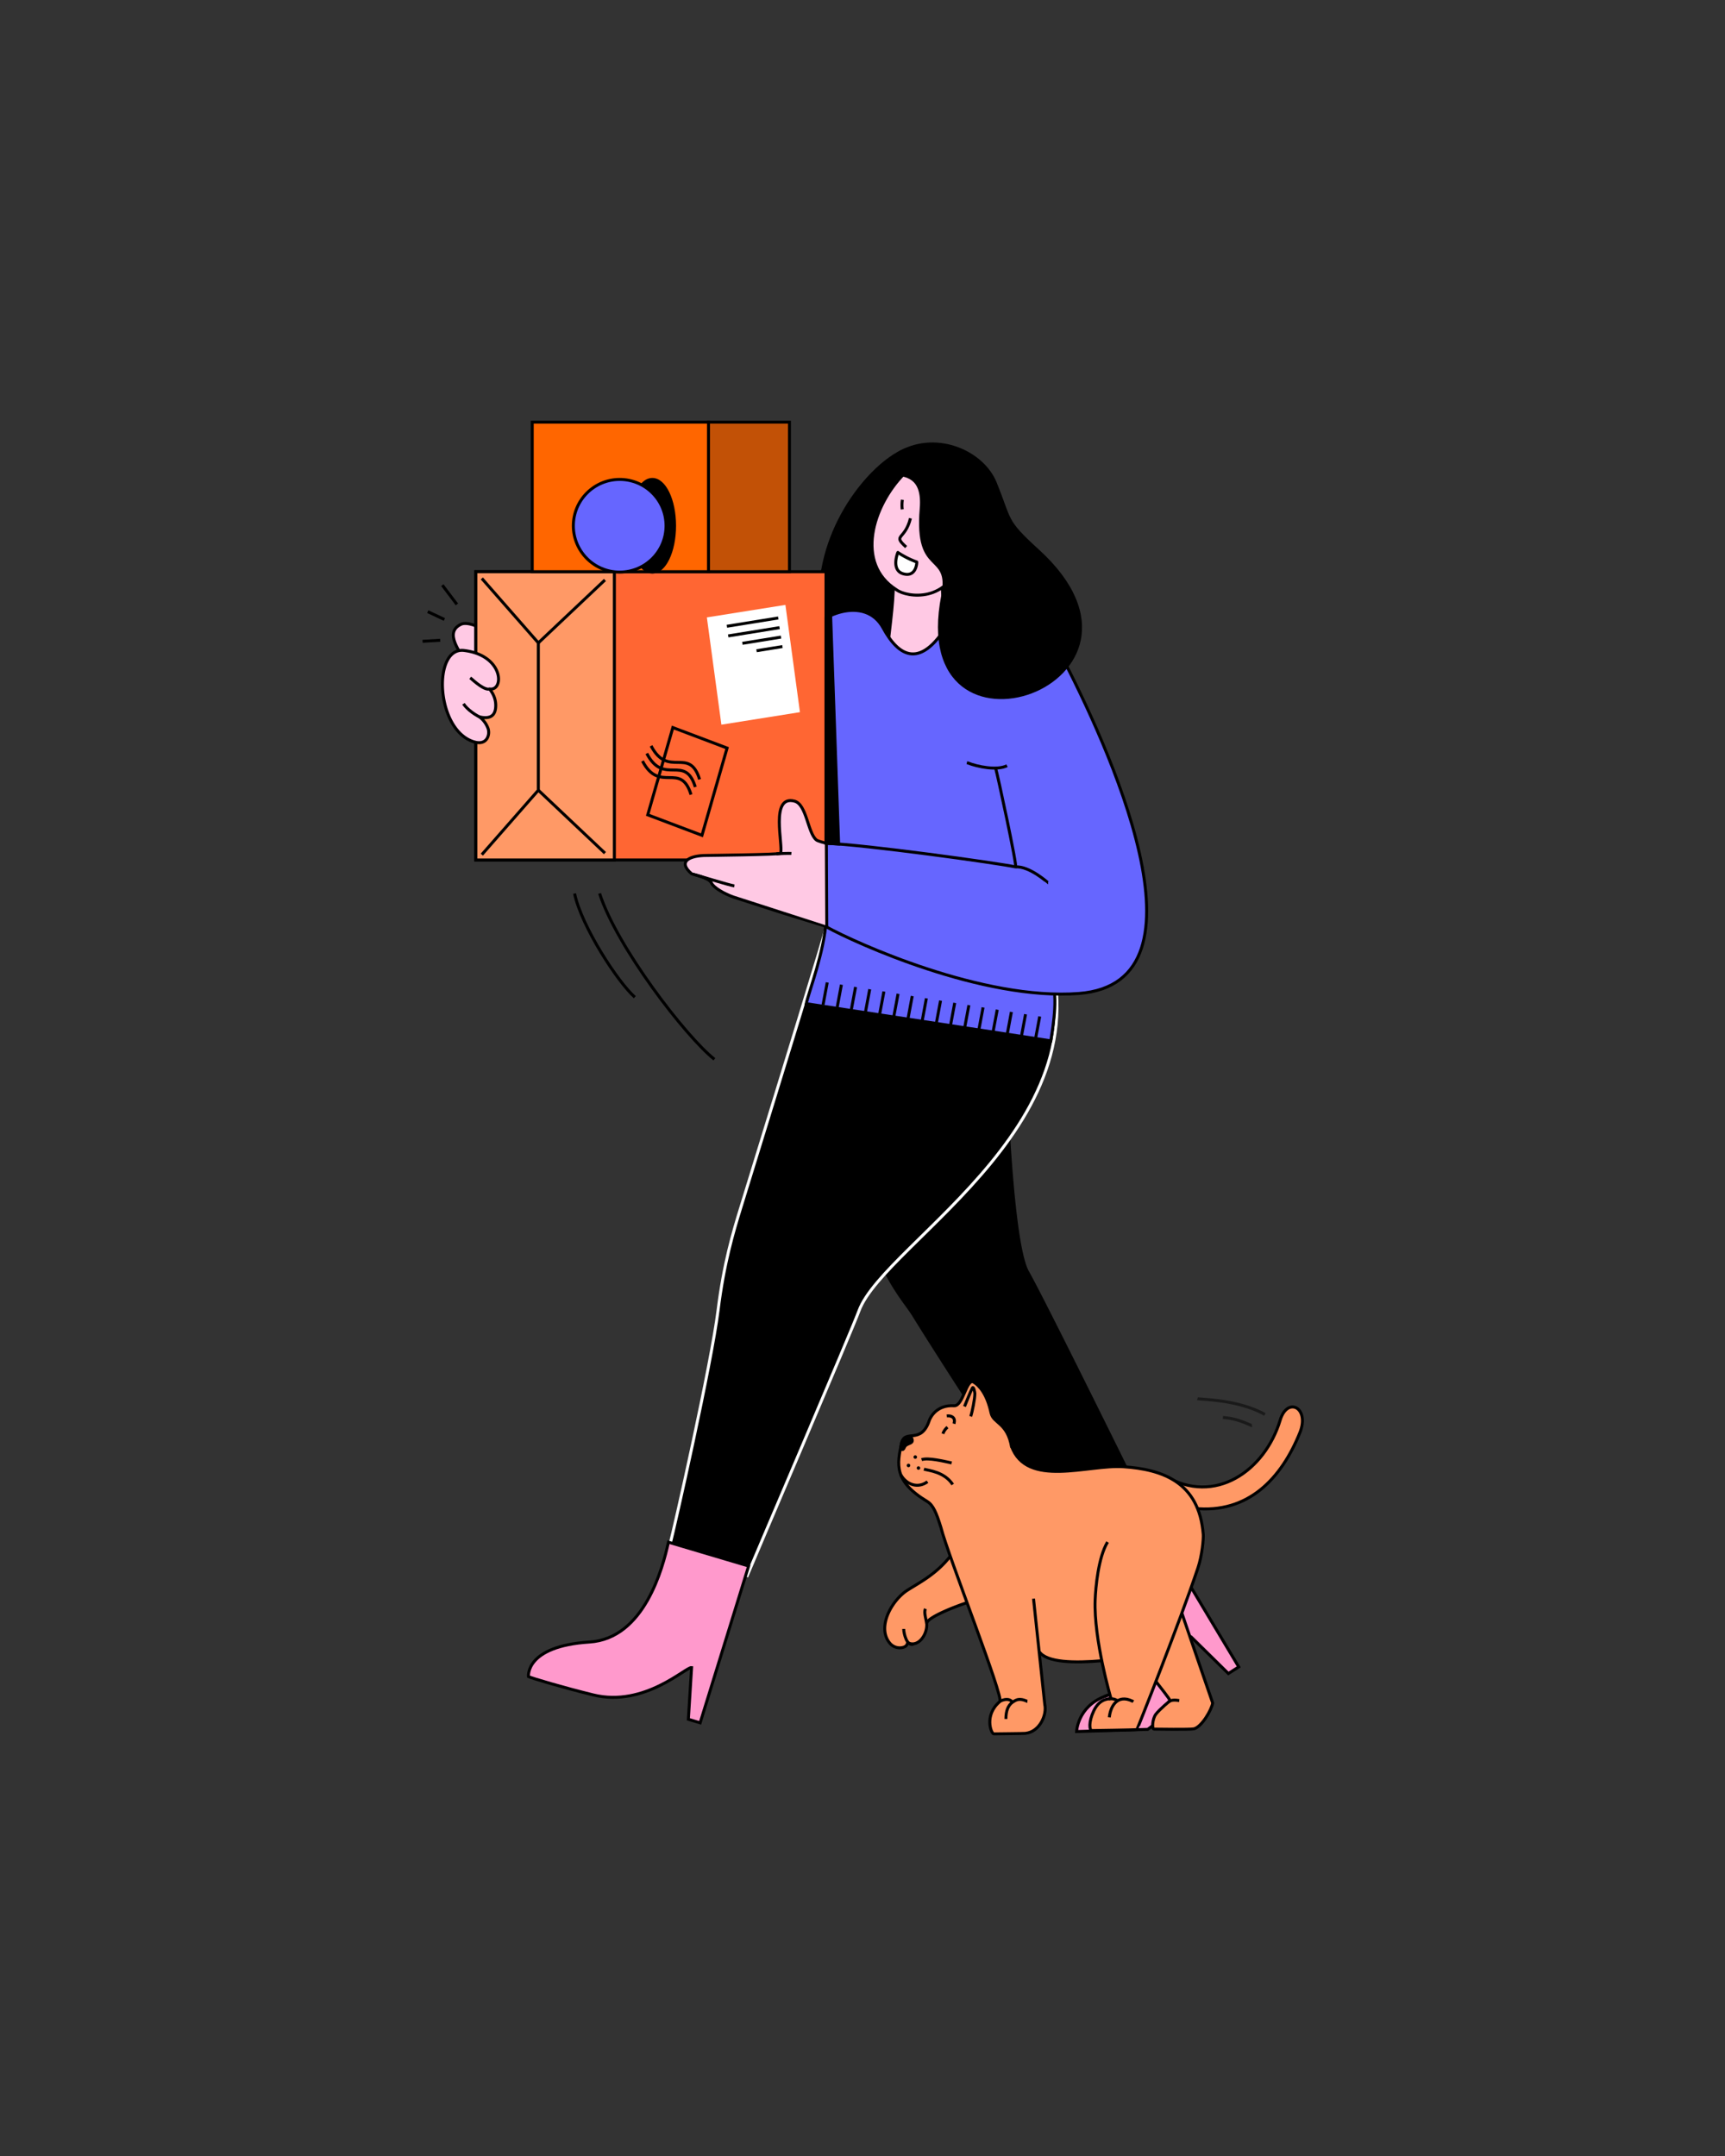 <svg id="Layer_1" data-name="Layer 1" xmlns="http://www.w3.org/2000/svg" viewBox="0 0 1600 2000"><rect x="0" y="0" width="1600" height="2000" fill="#333333" stroke="none"/><defs><style>.cls-1,.cls-10,.cls-11,.cls-16,.cls-17,.cls-18,.cls-19,.cls-2,.cls-3,.cls-4,.cls-5,.cls-6{fill-rule:evenodd;}.cls-11,.cls-12,.cls-13,.cls-14,.cls-15,.cls-16,.cls-17,.cls-2,.cls-4,.cls-5,.cls-6,.cls-7,.cls-8,.cls-9{stroke:#000;}.cls-11,.cls-12,.cls-13,.cls-14,.cls-15,.cls-16,.cls-17,.cls-19,.cls-2,.cls-3,.cls-4,.cls-5,.cls-6,.cls-7,.cls-8,.cls-9{stroke-miterlimit:22.93;stroke-width:2.75px;}.cls-3{stroke:#fff;}.cls-4{fill:#ffc9e4;}.cls-15,.cls-5{fill:#66f;}.cls-19,.cls-6,.cls-9{fill:none;}.cls-7{fill:#f63;}.cls-17,.cls-18,.cls-8{fill:#f96;}.cls-10,.cls-11{fill:#fff;}.cls-12{fill:#c25106;}.cls-13{fill:#f60;}.cls-16{fill:#f9c;}.cls-19{stroke:#1a1a1a;}</style></defs><title>17</title><path class="cls-1" d="M835.25,417.76c-33,16.47-81.57,77.9-75.24,149.34,2.94,33.13,57.93,35.2,76.19,44.35,17.79-33.17-20.05-154.8-3.53-167,6.28-4.64,23.18-11.75,25-17.8C860.12,418.45,851.19,409.8,835.25,417.76Z"/><path class="cls-2" d="M779.11,945.45c5.94,7.91-9.49,35.27,21.49,174.66,13.64,61.34,38.18,86,46.57,99.62,47.51,76.94,148.41,227.93,156,239l69.95-39.31c-5-9.67-102.53-208.6-120-239.49-17.19-30.47-21.71-219.72-21.55-220.8a24,24,0,0,0,.72-2.8C935.12,838.49,840,960.43,779.11,945.45Z"/><path class="cls-3" d="M766.39,860c-1.87,8.91-39.44,130.92-79.27,260.15-7.1,23-15.66,51.56-21.09,95.32-6.22,50.18-40.4,201.49-44.8,218.18l71.84,27.92c4.25-10.46,97.41-228.34,103.61-245.42,23.65-65.23,246.87-180.36,166.31-359.91Z"/><path class="cls-4" d="M427.71,579.07c-16.83,7.9.75,26.38,2,33.23.33,1.7,40.82,14.89,17.87-27.1C445.39,581.11,433,576.59,427.71,579.07Z"/><path class="cls-4" d="M873.94,543.92l-45.17-7.27c0,27.81-4.74,50.43-6.62,78.35,16.17,0,42.54.92,58.71.92C879.75,590.54,875.05,569.3,873.94,543.92Z"/><path class="cls-5" d="M766.22,853.89c79.85,17.92,127.68,33.79,207.53,51.71,8.7,14.18,3,46.09.92,59.93L747.83,931.06C750,920.72,764.64,882.72,766.22,853.89Z"/><path class="cls-4" d="M831.62,547.17c9.4,7,48.63,13,60-30,10.29-38.88-12.54-14.09-23.39-56.87-2.38-9.38-10.9-28.18-29.67-20.8C809.29,469.31,792.8,522.83,831.62,547.17Z"/><path class="cls-5" d="M766.84,860c26.44,14.58,144.61,68.42,233.83,61.59,129.2-9.91,26.38-231.79-17.63-316.2-38.67-74.2-89.22-61.76-100.8-31.82-27.62,49.7-48.86,35.29-63.09,9-16.53-30.56-60.82-13.11-73.62,10L678.46,638c2.14,12.38-169.28-116.14-125.44,7.3,5.7,16.06,195,89.34,197.59,110.66C755.74,797.22,766.84,860,766.84,860Z"/><path class="cls-6" d="M844.46,480.79c-5.1,20.62-17,14.89-4,26.68"/><path class="cls-1" d="M873.08,552.31c7.95-40.59-25.51-16-20-80.54,2.57-30.22-14.85-28.77-21.62-31.19-.88-.32-8.54,1.39-8.33.26,2.18-11.53,3-18.24,12.14-23.08,34.85-18.47,77.22.57,89.06,29.57,14.62,35.84,8.26,34.2,39.24,62.44C1100.7,634.83,839,726.31,873.08,552.31Z"/><path class="cls-6" d="M923.6,713.08c1.34,3.9,20.26,91.53,18.34,91.11-16.28-3.55-141.29-20.84-175.8-21.93"/><path class="cls-6" d="M836.85,472.52a34.21,34.21,0,0,1,.12-8.89"/><rect class="cls-7" x="441.36" y="530.34" width="324.78" height="267.41"/><rect class="cls-8" x="441.35" y="530.34" width="128.51" height="267.41"/><path class="cls-4" d="M430.54,603.42c36.95,4.66,37.16,37.55,23.79,35.71-.92-.13,5.38,5.3,5.47,15,.11,11.12-6.58,12.8-15,10.92a23.62,23.62,0,0,1,7.93,10.84c1.9,5.84-1.17,15.34-12,12.57C404,679,400.64,599.65,430.54,603.42Z"/><path class="cls-6" d="M454.33,639.13c-4.91,1.53-14.17-6.93-17.88-10.12l-.31-.24"/><path class="cls-6" d="M447.19,666.1c-5.52-2.06-13.9-7.92-17.32-13.23"/><path class="cls-4" d="M766.84,860l-.37-77.65c-2.27-.73-7.75-2-9.25-3.18-8.1-6.54-9-33.08-20.31-36-23-6-10.24,41-12.89,48.39-.44,1.23-68.85,2-68.85,2-14.14,0-27.6,4.94-13.8,16.89.76.66,16.32,3.58,18.58,8.74,1.78,4.05,11.46,9.85,20.5,13C688.41,834.84,766.78,860,766.84,860Z"/><path class="cls-6" d="M720.14,792c1.76-.14,11.85-.47,13.91-.31"/><path class="cls-6" d="M681.15,821.81c-4.22-.49-37.25-10.71-37.67-10.67"/><polyline class="cls-6" points="561.09 791.38 499.33 733.03 446.92 792.8"/><polyline class="cls-6" points="561.09 538.01 499.33 596.37 446.92 536.59"/><line class="cls-9" x1="499.33" y1="596.37" x2="499.33" y2="733.03"/><polygon class="cls-10" points="728.5 561.13 655.64 572.73 669.11 672.24 741.97 660.64 728.5 561.13"/><line class="cls-9" x1="721.86" y1="573.26" x2="674.23" y2="580.95"/><line class="cls-9" x1="723.06" y1="582.22" x2="675.43" y2="589.91"/><line class="cls-9" x1="724.4" y1="590.99" x2="688.58" y2="596.78"/><line class="cls-9" x1="725.74" y1="599.77" x2="701.72" y2="603.65"/><polygon class="cls-6" points="674.4 693.93 624.1 674.92 600.8 755.89 651.1 774.89 674.4 693.93"/><path class="cls-6" d="M648.9,723c-9.6-31.12-29.09-.55-45-31.11"/><path class="cls-6" d="M644.92,730.05c-9.6-31.12-29.09-.55-45-31.1"/><path class="cls-6" d="M640.94,737.09c-9.61-31.12-29.1-.55-45-31.11"/><line class="cls-9" x1="423.78" y1="560.66" x2="410.28" y2="542.82"/><line class="cls-9" x1="412.21" y1="574.65" x2="396.77" y2="567.41"/><line class="cls-9" x1="408.35" y1="593.94" x2="391.95" y2="594.91"/><path class="cls-6" d="M556.15,828.82c15.67,48.9,79.4,132.28,106.48,153.82"/><path class="cls-6" d="M532.93,828.9c6.41,30.55,40.46,82.65,55.9,96.11"/><path class="cls-11" d="M850.32,521.33a82.32,82.32,0,0,1-17.51-8.84c-.09,0-7.6,18.63,7.48,20.27C850.1,533.83,850.5,521.4,850.32,521.33Z"/><rect class="cls-12" x="657.15" y="391.62" width="75.09" height="138.72"/><rect class="cls-13" x="493.67" y="391.62" width="163.49" height="138.72"/><ellipse class="cls-14" cx="605.08" cy="487.73" rx="20.6" ry="42.99"/><circle class="cls-15" cx="574.8" cy="487.73" r="42.99"/><polygon class="cls-2" points="766.14 782.26 777.88 782.96 770.44 571.05 766.14 573.21 766.14 782.26"/><path class="cls-16" d="M694.38,1452.71,620,1430.6c-5.33,24.13-22.43,89.38-73.27,92.63-59.9,3.82-56.55,32.07-56.55,32.07,3,1.49,32.72,10.28,60.13,17,47.59,11.66,86-26.21,91.17-25.41l-3,48,10.93,3.29C651.75,1590.61,694.38,1452.71,694.38,1452.71Z"/><path class="cls-16" d="M1070.26,1414.84l-67.13,43.93c13.27,17.84,47.37,73.29,32.46,109.61-.53,1.29-6.54,3.6-11.28,5.43-24.83,9.62-25.74,32.44-25.74,32.44l66-2c40-28.33,36.5-82.15,40.5-85.54l34.27,33.72,9.64-6.11C1144.86,1539.54,1070.26,1414.84,1070.26,1414.84Z"/><path class="cls-6" d="M1024.31,1573.81c3.25-1.51,31.55-11.09,31.56-11.1"/><path class="cls-6" d="M941.94,804.19C955,803.26,972.13,819,972.19,819"/><path class="cls-6" d="M934.05,710.27c-9,4.72-27.21,1.11-36.36-2.53l-.88-.19"/><line class="cls-9" x1="964.37" y1="942.95" x2="960.49" y2="963.76"/><line class="cls-9" x1="951.23" y1="940.85" x2="947.35" y2="961.66"/><line class="cls-9" x1="938.09" y1="938.74" x2="934.21" y2="959.55"/><line class="cls-9" x1="924.96" y1="936.63" x2="921.07" y2="957.44"/><line class="cls-9" x1="911.82" y1="934.53" x2="907.93" y2="955.34"/><line class="cls-9" x1="898.68" y1="932.42" x2="894.79" y2="953.23"/><line class="cls-9" x1="885.54" y1="930.31" x2="881.65" y2="951.12"/><line class="cls-9" x1="872.4" y1="928.21" x2="868.51" y2="949.02"/><line class="cls-9" x1="859.26" y1="926.1" x2="855.38" y2="946.91"/><line class="cls-9" x1="846.12" y1="923.99" x2="842.24" y2="944.8"/><line class="cls-9" x1="832.98" y1="921.89" x2="829.1" y2="942.7"/><line class="cls-9" x1="819.84" y1="919.78" x2="815.96" y2="940.59"/><line class="cls-9" x1="806.7" y1="917.67" x2="802.82" y2="938.49"/><line class="cls-9" x1="793.57" y1="915.57" x2="789.68" y2="936.38"/><line class="cls-9" x1="780.43" y1="913.46" x2="776.54" y2="934.27"/><line class="cls-9" x1="767.29" y1="911.36" x2="763.4" y2="932.17"/><path class="cls-17" d="M882.56,1442.15l15.26,44.28c-10.25,3.19-38.71,14.11-38.28,19.75.78,10-7.68,21.88-16.71,18-2.11-.91,0,3-6,4.18a12,12,0,0,1-11.48-4.07c-12.36-14.79,1.86-39.78,16.13-49C852.58,1468.1,869,1460.23,882.56,1442.15Z"/><path class="cls-6" d="M859.54,1506.18c-.68-4.93-2.69-10-1.23-13.81"/><path class="cls-6" d="M838.22,1511.09c0,4.19,3,16.72,9.16,13.94"/><path class="cls-17" d="M1080.24,1369c46.88,28.14,93.14-5,107.16-51.59,6.71-22.3,27.57-11.6,18.32,11.47-17,42.25-47.84,75.76-98.34,70.31-14-1.51-23.35-10.09-29.1-17.67-3.46-4.56-2.84-6.42-2.84-12.15C1077.28,1369.39,1079.2,1368.4,1080.24,1369Z"/><path class="cls-17" d="M1054.77,1538.67l31.53-127.56c9.47,14,12.58,26.13,12.76,40.43.34,27.12-7.2,31.74-6.41,34.22,2.68,8.39,32.14,94,32.14,94-.93,6.31-10.43,22.61-17.55,24-3.86.77-34.49.25-36.78.25s-1.51-9.59,1.53-13.68c3.56-4.8,13.46-12.8,13.46-12.8C1083.22,1573.47,1056.4,1539.5,1054.77,1538.67Z"/><path class="cls-18" d="M858.88,1323.74c3-6.81,7.12-13.88,11.64-16.69,5.57-3.47,11.12-2,16.19-4.18,4-1.7,6-5.39,7.91-11,2.23-6.42,3.82-15.74,14.72-4.35,6.3,6.6,8.65,22.93,11.52,26.87,4.65,6.37,9.72,9,12.31,13.2,3.49,5.61,3.82,11.87,5.06,14,14.14,39,70.9,16.8,103.67,19,36.22,2.45,70.26,14.12,74.14,62.63.34,4.27-1,19.46-4.9,31.2-16.56,49.42-56.33,149.93-56.6,150-.89.33-40.2.89-41.73.91-2.38,0-3.24-7.84,1.65-18.2,6.26-13.23,15.82-10.47,15.94-11.79,0,0-4.67-16.94-8.45-34.83-.1-.47-23,2.42-38,.45-13.89-1.82-20-8.51-20.14-9l5.22,49.1c.82,12.5-4.52,26.11-18,26.76-4.81.23-22.52-1.42-25.32-.39a43,43,0,0,1-4.75.06c-2.14-7.61-5.87-13.1-.83-21.61,3.26-5.51,6.14-5.51,7.22-7.54,1.7-3.17-.49-9.45-6.32-24.35-17.12-43.8-39.45-113.6-55-154.79-5.85-8.71-23.5-12.21-29.54-31-5-15.61-2.12-29.86,1.24-34C841.81,1329.24,854.06,1336.55,858.88,1323.74Z"/><path class="cls-19" d="M1173.26,1312.11c-25.3-14.23-60.45-13.8-62.57-14.67"/><path class="cls-19" d="M1134.3,1314.94c12.6.85,20.51,4.92,26.53,7.39a.77.77,0,0,0,.37,0"/><path class="cls-6" d="M958.62,1483l10.44,98.19c2.13,9.53-4.66,25.36-18,26.76-2.16.23-26.76.38-29.23.46s-9.35-17.46,5.55-29.94c4.12-3.44-48.12-135.55-54.58-161.33-4.31-14-7.26-21-12.86-24.38-31-18.66-28-34.36-23.69-54,3-13.72,18,1.92,25.7-21.08.8-2.37,6.44-14.69,23-13.63,8.49.55,11.46-26.07,18.21-21.93,5.21,3.2,12.31,10.92,16.08,28.57,2.15,10.06,15.3,8.61,19.16,32.15"/><path class="cls-6" d="M938.23,1341.6c14.14,39,70.9,16.8,103.67,19,36.22,2.45,70.26,14.12,74.14,62.63.34,4.27-1,19.46-4.9,31.2-16.56,49.42-56.33,149.93-56.6,150-.89.33-40.2.89-41.73.91-2.38,0-3.24-7.84,1.65-18.2,6.26-13.23,15.82-10.47,15.94-11.79,0,0-16-54.23-14.61-91.13.43-12,3-39.75,11.5-53.75"/><path class="cls-6" d="M963.84,1532.06c7,10.34,32.81,10.68,58.11,8.51"/><path class="cls-6" d="M927,1579.21c-.38-1.46,9-5.23,12-.16,1.73-.48,4.71-5,13.66-.86l.26,0"/><path class="cls-6" d="M939.12,1579.05c-4.24,3.07-6.1,8.16-6.1,15.54"/><path class="cls-6" d="M1083.72,1579c2.68-2.9,8.58-1.66,10.09-1.49"/><path class="cls-2" d="M845.58,1334c2.39,5.43-3,4.26-5.83,7.19-1.18,1.24-1.46,4-3.34,3.43-1.41-.38-.71-5.73.77-8.3C839.38,1332.55,845.37,1333.56,845.58,1334Z"/><path class="cls-1" d="M849.43,1350.09a1.62,1.62,0,1,1-2,1A1.61,1.61,0,0,1,849.43,1350.09Z"/><path class="cls-1" d="M843.14,1357.87a1.62,1.62,0,1,1-2,1A1.62,1.62,0,0,1,843.14,1357.87Z"/><path class="cls-1" d="M852.41,1360.28a1.61,1.61,0,1,1-2,1A1.6,1.6,0,0,1,852.41,1360.28Z"/><path class="cls-6" d="M878.84,1323.9a14,14,0,0,0-4.26,6.12"/><path class="cls-6" d="M878.17,1313.54c3.84-.65,8.28,1.14,6.79,6.6-.06.22,0,.41-.06.62"/><path class="cls-6" d="M854.81,1354.08c5.89-2.25,21.19,1.6,27.9,3"/><path class="cls-6" d="M857,1362.85c4.6,1.43,18.72,2.29,26.69,14.25"/><path class="cls-6" d="M835.54,1368.12c5.24,9.12,15.85,13,24.73,6.37"/><path class="cls-6" d="M894.61,1304.73c.7-1.8,6.35-15.67,7.29-17.17,1.22-2,2.3,4.41,2.31,5,.12,4.61-2.37,17-3.84,21.36"/><path class="cls-6" d="M1028.31,1576.11a10.9,10.9,0,0,1,8.22,1.56"/><path class="cls-6" d="M1028.92,1593.11c.94-9.44,6.89-22.11,21.6-15l.66.47"/></svg>